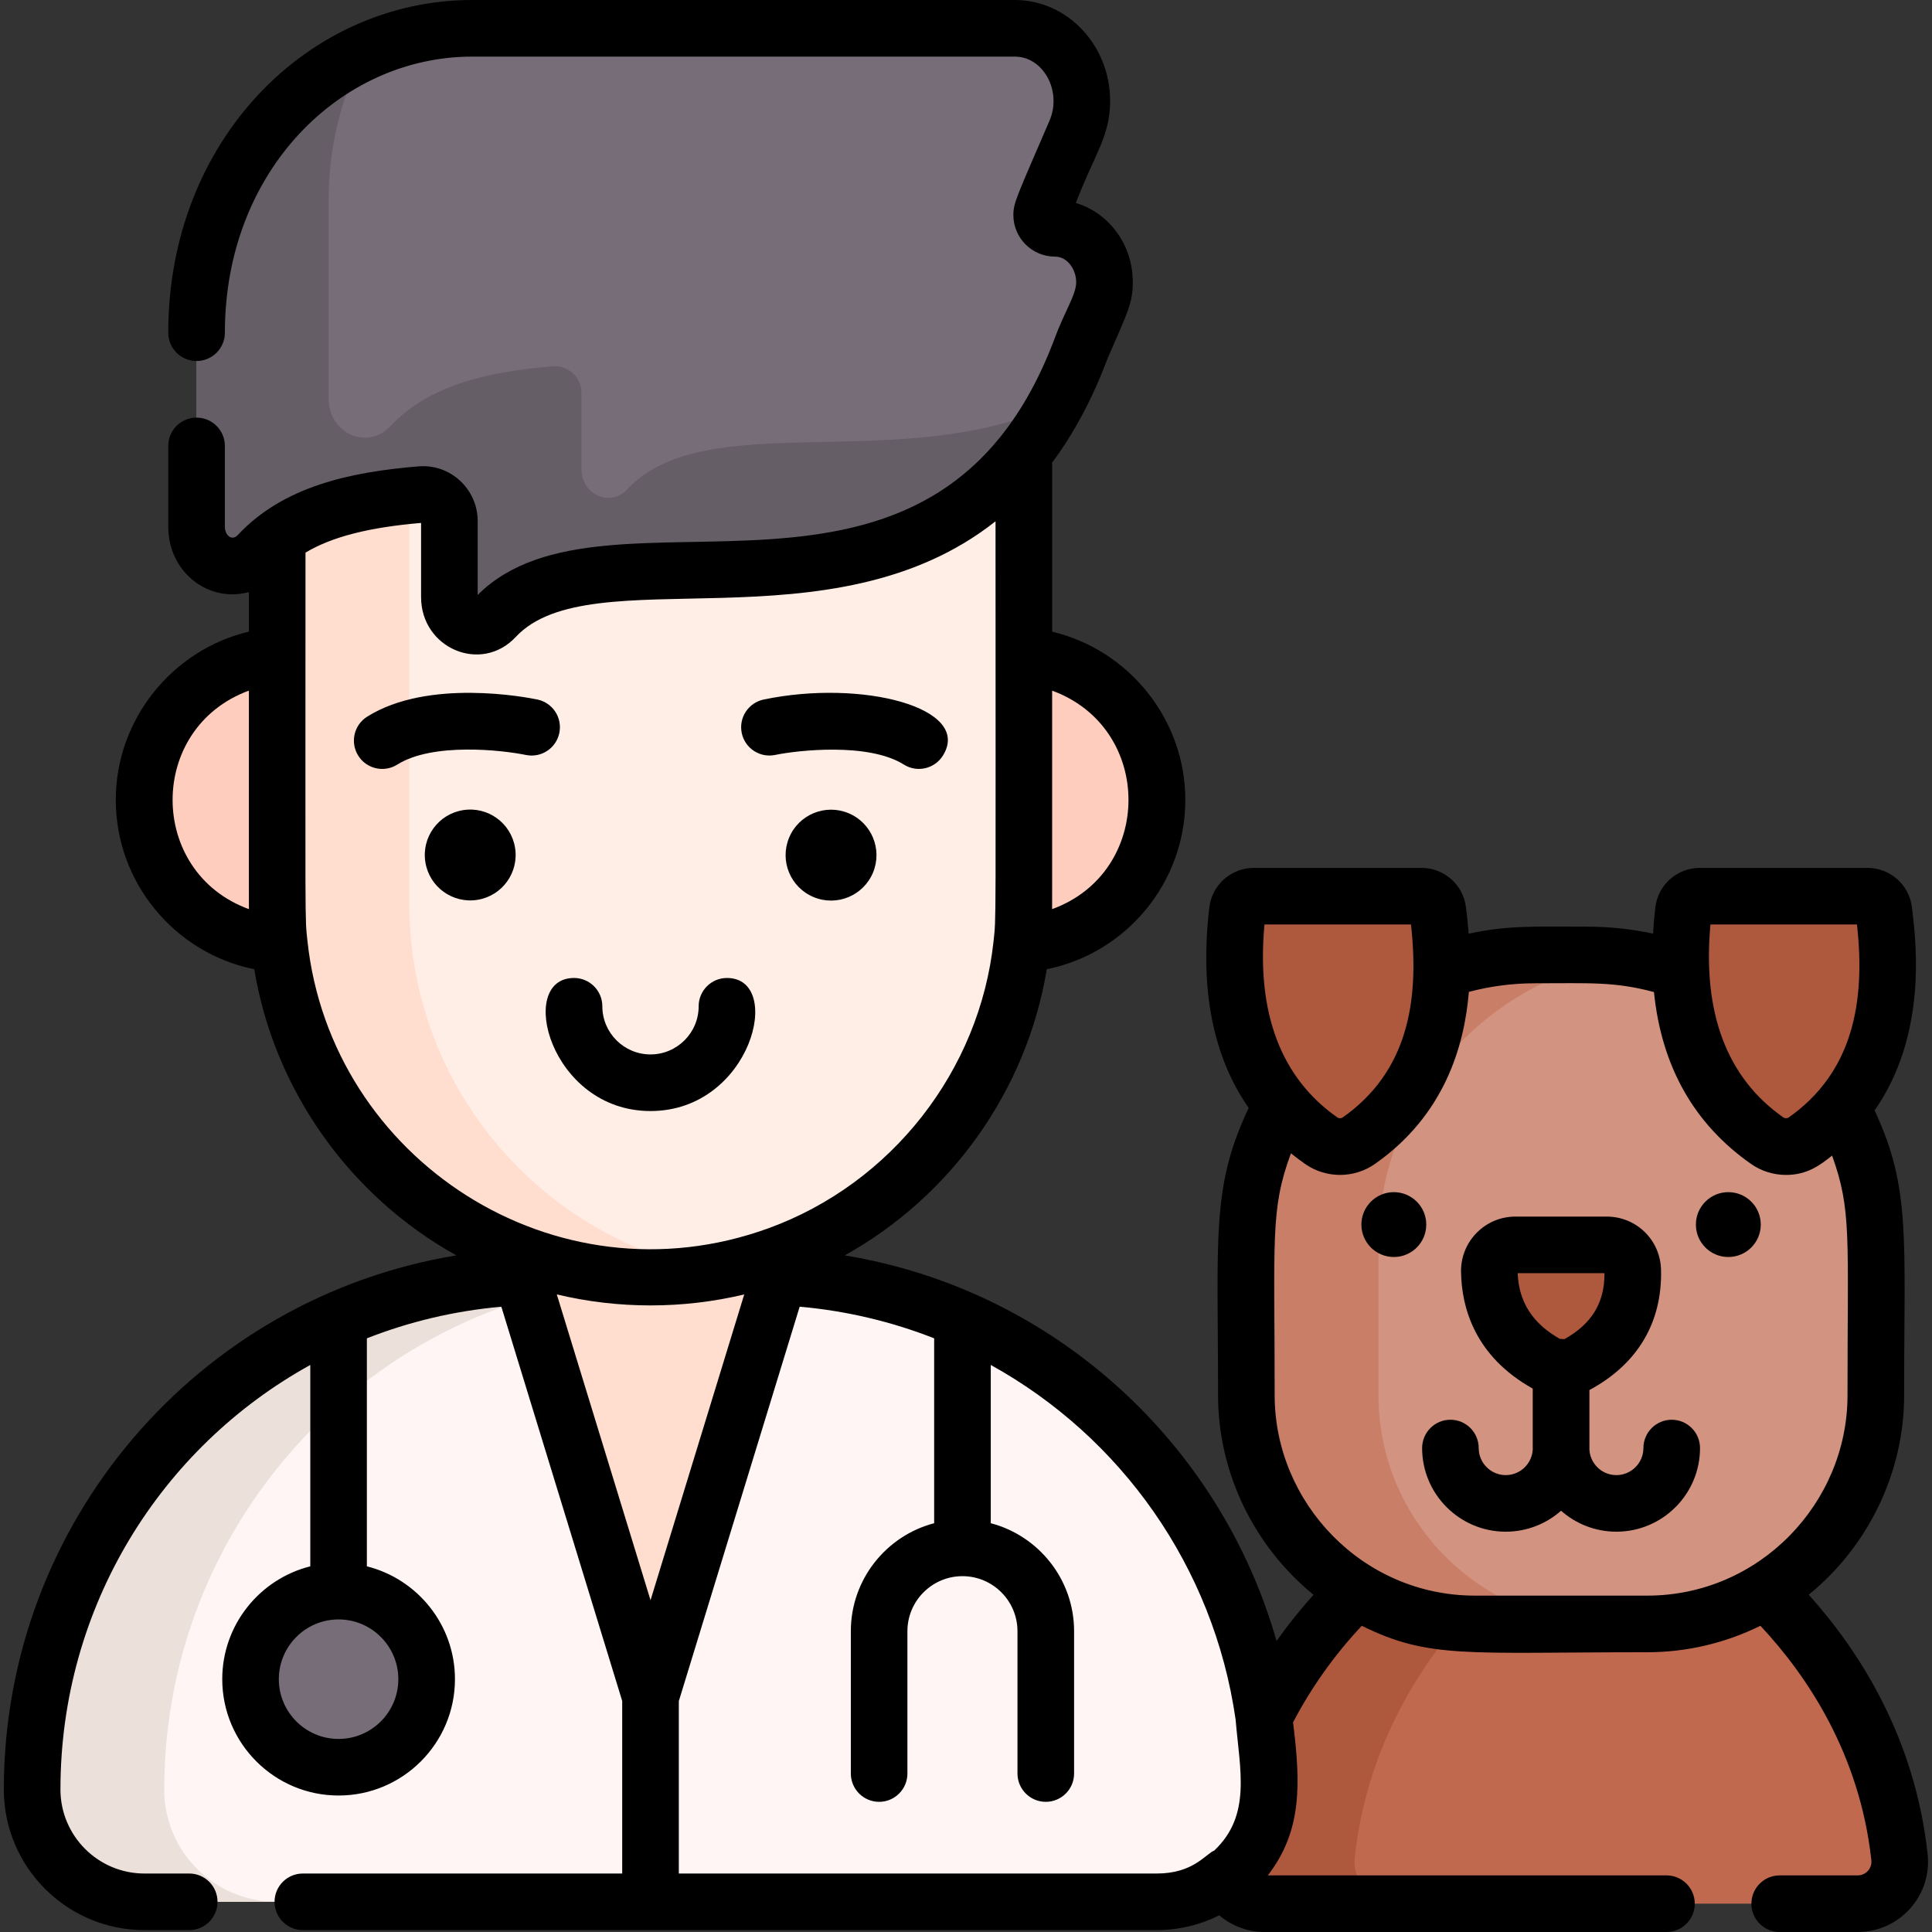 <svg xmlns="http://www.w3.org/2000/svg" width="56" height="56" viewBox="0 0 56 56" fill="none"><rect x="0" y="0" width="56" height="56" fill="#333333" stroke="none"/><g clip-path="url(#clip0_22_79)"><path d="M49.38 44.632H41.118C41.118 44.632 36.108 47.729 35.441 53.828C35.362 54.549 35.925 55.179 36.65 55.179H53.848C54.573 55.179 55.137 54.549 55.058 53.828C54.39 47.729 49.38 44.632 49.38 44.632Z" fill="#C0694E"></path><path d="M39.269 53.829C39.19 54.55 39.754 55.18 40.478 55.18H36.65C35.925 55.18 35.362 54.55 35.441 53.829C36.108 47.73 41.117 44.633 41.117 44.633H44.946C44.946 44.633 39.936 47.73 39.269 53.829Z" fill="#AE583E"></path><path d="M36.781 51.87C36.781 53.668 35.323 55.125 33.526 55.125H4.187C2.389 55.125 0.932 53.668 0.932 51.87C0.932 46.142 4.186 41.121 8.994 38.642C9.522 38.368 10.07 38.127 10.634 37.918C12.241 37.324 13.981 36.998 15.805 36.998H21.908C23.73 36.998 25.471 37.324 27.077 37.918C27.641 38.127 28.188 38.368 28.717 38.642C33.526 41.12 36.781 46.141 36.781 51.87Z" fill="#FFF5F4"></path><path d="M4.76 51.87C4.76 53.668 6.217 55.125 8.015 55.125H4.187C2.389 55.125 0.932 53.668 0.932 51.87C0.932 43.718 7.523 36.998 15.805 36.998H19.633C11.351 36.998 4.76 43.718 4.76 51.87Z" fill="#EBE0DA"></path><path d="M15.148 37.085V31.533H22.563V37.085L19.213 48.016C19.105 48.368 18.606 48.368 18.498 48.016L15.148 37.085Z" fill="#FFDECF"></path><path d="M8.366 27.374C10.68 27.374 12.556 25.498 12.556 23.184C12.556 20.87 10.68 18.994 8.366 18.994C6.052 18.994 4.176 20.87 4.176 23.184C4.176 25.498 6.052 27.374 8.366 27.374Z" fill="#FFCDBE"></path><path d="M29.346 27.374C31.66 27.374 33.536 25.498 33.536 23.184C33.536 20.87 31.66 18.994 29.346 18.994C27.032 18.994 25.156 20.87 25.156 23.184C25.156 25.498 27.032 27.374 29.346 27.374Z" fill="#FFCDBE"></path><path d="M18.856 37.02C24.833 37.02 29.678 32.175 29.678 26.199V10.303C29.678 9.055 28.666 8.043 27.418 8.043H10.295C9.047 8.043 8.035 9.055 8.035 10.303V26.199C8.035 32.175 12.88 37.02 18.856 37.02Z" fill="#FFEEE5"></path><path d="M47.747 47.071H42.752C39.108 47.071 36.127 44.089 36.127 40.446V36.044C36.127 31.444 39.891 27.681 44.49 27.681H46.008C50.608 27.681 54.372 31.444 54.372 36.044V40.446C54.372 44.089 51.391 47.071 47.747 47.071Z" fill="#D29380"></path><path d="M9.814 51.224C11.223 51.224 12.366 50.082 12.366 48.672C12.366 47.263 11.223 46.12 9.814 46.12C8.404 46.12 7.262 47.263 7.262 48.672C7.262 50.082 8.404 51.224 9.814 51.224Z" fill="#766D78"></path><path d="M20.77 36.851C20.148 36.962 19.51 37.02 18.857 37.02C12.881 37.02 8.035 32.176 8.035 26.199V10.303C8.035 9.055 9.047 8.043 10.295 8.043H14.123C12.875 8.043 11.863 9.055 11.863 10.303V26.199C11.863 31.521 15.707 35.947 20.77 36.851Z" fill="#FFDECF"></path><path d="M6.999 4.753C8.475 2.299 10.989 0.82 13.685 0.82H29.416C30.836 0.82 31.775 2.425 31.173 3.823L30.45 5.504C30.376 5.701 30.3 5.894 30.223 6.083C30.118 6.338 30.302 6.617 30.577 6.617C31.628 6.617 32.322 7.804 31.877 8.839L31.343 10.083C27.63 20.01 17.58 14.443 14.35 17.903C13.857 18.43 13.025 18.06 13.025 17.308V15.103C13.025 14.654 12.643 14.298 12.195 14.335C10.237 14.498 8.576 14.905 7.488 16.071C6.822 16.784 5.697 16.284 5.697 15.268V9.507C5.697 7.818 6.15 6.166 6.999 4.753Z" fill="#766D78"></path><path d="M30.603 11.719C26.44 19.37 17.385 14.652 14.35 17.903C13.858 18.43 13.025 18.061 13.025 17.309V15.104C13.025 14.654 12.643 14.299 12.195 14.336C10.237 14.498 8.576 14.906 7.488 16.072C6.822 16.784 5.697 16.285 5.697 15.268V9.507C5.697 7.818 6.15 6.167 7 4.754C7.879 3.291 9.126 2.176 10.561 1.512C9.884 2.813 9.525 4.287 9.525 5.788V11.549C9.525 12.566 10.65 13.065 11.316 12.353C12.404 11.187 14.066 10.779 16.023 10.617C16.471 10.58 16.854 10.935 16.854 11.385V13.59C16.854 14.342 17.686 14.711 18.178 14.184C20.461 11.738 26.152 13.803 30.603 11.719Z" fill="#655E67"></path><path d="M46.58 47.071H42.752C39.108 47.071 36.127 44.089 36.127 40.446V36.044C36.127 31.444 39.891 27.68 44.491 27.68H46.008C46.4 27.68 46.785 27.708 47.164 27.762C43.105 28.327 39.955 31.836 39.955 36.044V40.446C39.955 44.089 42.937 47.071 46.58 47.071Z" fill="#C97E67"></path><path d="M41.676 26.398C41.648 26.157 41.443 25.977 41.201 25.977H36.343C36.1 25.977 35.896 26.157 35.867 26.398C35.726 27.591 35.398 31.036 38.298 33.066C38.617 33.289 39.065 33.29 39.384 33.065C42.276 31.035 41.817 27.591 41.676 26.398Z" fill="#AE583E"></path><path d="M54.604 26.398C54.576 26.157 54.371 25.977 54.129 25.977H49.271C49.028 25.977 48.823 26.157 48.795 26.398C48.654 27.591 48.326 31.036 51.225 33.066C51.545 33.289 51.992 33.29 52.312 33.065C55.204 31.035 54.745 27.591 54.604 26.398Z" fill="#AE583E"></path><path d="M46.568 36.084H43.928C43.506 36.084 43.164 36.428 43.17 36.851C43.182 37.668 43.471 38.816 44.912 39.58C45.147 39.705 45.429 39.705 45.664 39.58C47.115 38.808 47.346 37.645 47.327 36.826C47.317 36.414 46.981 36.084 46.568 36.084Z" fill="#AE583E"></path><path d="M21.071 28.347C20.618 28.347 20.251 28.714 20.251 29.167C20.251 29.937 19.625 30.563 18.855 30.563C18.085 30.563 17.459 29.937 17.459 29.167C17.459 28.714 17.091 28.347 16.638 28.347C14.955 28.347 15.937 32.204 18.855 32.204C21.781 32.204 22.746 28.347 21.071 28.347Z" fill="black"></path><path d="M25.305 25.291C25.583 24.619 25.265 23.849 24.593 23.57C23.921 23.291 23.15 23.61 22.872 24.282C22.593 24.954 22.912 25.725 23.584 26.003C24.256 26.282 25.026 25.963 25.305 25.291Z" fill="black"></path><path d="M22.47 21.882C23.11 21.749 25.168 21.514 26.198 22.161C26.581 22.403 27.088 22.287 27.329 21.904C28.202 20.514 24.984 19.682 22.136 20.276C21.692 20.369 21.407 20.803 21.5 21.247C21.592 21.69 22.027 21.975 22.47 21.882Z" fill="black"></path><path d="M13.84 26.082C14.558 25.966 15.046 25.289 14.929 24.572C14.813 23.854 14.137 23.366 13.419 23.483C12.701 23.599 12.213 24.275 12.33 24.993C12.446 25.711 13.122 26.198 13.84 26.082Z" fill="black"></path><path d="M16.212 21.247C16.305 20.803 16.02 20.369 15.577 20.276C15.258 20.21 12.412 19.66 10.642 20.773C10.258 21.014 10.143 21.52 10.384 21.904C10.625 22.288 11.132 22.403 11.515 22.162C12.543 21.515 14.554 21.741 15.243 21.883C15.686 21.975 16.12 21.69 16.212 21.247Z" fill="black"></path><path d="M55.873 53.739C55.505 50.38 53.916 47.88 52.427 46.224C54.153 44.817 55.192 42.683 55.192 40.446C55.192 35.844 55.388 34.446 54.337 32.186C55.856 30.002 55.545 27.363 55.426 26.358L55.419 26.301C55.342 25.648 54.787 25.156 54.129 25.156H49.271C48.612 25.156 48.058 25.648 47.981 26.301C47.95 26.56 47.928 26.812 47.914 27.061C47.289 26.928 46.652 26.86 46.008 26.86C44.42 26.86 43.719 26.817 42.571 27.064C42.549 26.784 42.522 26.552 42.492 26.301C42.415 25.648 41.86 25.156 41.202 25.156H36.343C35.685 25.156 35.13 25.648 35.053 26.301C34.773 28.679 35.157 30.625 36.194 32.115C35.103 34.411 35.306 35.85 35.306 40.445C35.306 42.684 36.346 44.818 38.073 46.225C37.686 46.655 37.329 47.102 37.001 47.566C35.383 41.873 30.584 37.391 24.485 36.388C27.57 34.673 29.763 31.601 30.341 28.094C32.64 27.63 34.357 25.591 34.357 23.184C34.357 20.845 32.714 18.835 30.497 18.309V13.408C31.134 12.553 31.668 11.55 32.104 10.389C32.659 9.098 32.835 8.817 32.835 8.178C32.835 7.086 32.135 6.164 31.184 5.884C31.712 4.491 32.178 3.958 32.178 2.929C32.178 1.314 30.939 0 29.416 0H13.685C8.966 0 4.877 4.035 4.877 9.644C4.877 10.097 5.244 10.464 5.697 10.464C6.15 10.464 6.518 10.097 6.518 9.644C6.518 4.939 9.882 1.641 13.685 1.641H29.416C30.24 1.641 30.79 2.638 30.42 3.499C29.485 5.672 29.373 5.873 29.373 6.232C29.373 6.897 29.913 7.438 30.578 7.438C30.946 7.438 31.194 7.82 31.194 8.178C31.194 8.541 30.86 9.025 30.575 9.795C27.067 19.173 17.61 13.495 13.846 17.244V15.103C13.846 14.182 13.061 13.44 12.128 13.518C10.166 13.681 8.213 14.091 6.889 15.511C6.723 15.688 6.518 15.52 6.518 15.268V12.925C6.518 12.472 6.15 12.105 5.697 12.105C5.244 12.105 4.877 12.472 4.877 12.925V15.268C4.877 16.58 6.037 17.481 7.214 17.162V18.308C4.999 18.834 3.356 20.845 3.356 23.184C3.356 25.591 5.072 27.629 7.37 28.094C7.949 31.602 10.143 34.674 13.228 36.388C5.733 37.62 0.111 44.131 0.111 51.87C0.111 54.117 1.939 55.945 4.186 55.945H5.484C5.938 55.945 6.305 55.578 6.305 55.125C6.305 54.672 5.938 54.305 5.484 54.305H4.186C2.844 54.305 1.752 53.212 1.752 51.87C1.752 46.574 4.658 41.958 8.994 39.564V45.401C7.53 45.768 6.442 47.095 6.442 48.672C6.442 50.532 7.955 52.044 9.814 52.044C11.674 52.044 13.187 50.532 13.187 48.672C13.187 47.095 12.099 45.768 10.634 45.401V38.792C11.857 38.312 13.165 37.997 14.532 37.876L18.035 49.304V54.305H8.778C8.325 54.305 7.958 54.672 7.958 55.125C7.958 55.578 8.325 55.945 8.778 55.945H33.526C34.177 55.945 34.793 55.791 35.34 55.517C35.7 55.821 36.162 56 36.65 56H48.304C48.757 56 49.124 55.633 49.124 55.18C49.124 54.727 48.757 54.359 48.304 54.359H36.748C37.752 53.063 37.697 51.679 37.48 49.924C38.002 48.922 38.668 47.983 39.472 47.124C41.427 48.089 42.491 47.891 47.747 47.891C48.887 47.891 50.008 47.627 51.027 47.124C52.389 48.581 53.905 50.846 54.242 53.917C54.269 54.158 54.08 54.359 53.848 54.359H51.585C51.132 54.359 50.765 54.727 50.765 55.18C50.765 55.633 51.132 56 51.585 56H53.848C55.053 56 56.006 54.952 55.873 53.739ZM30.497 20.019C33.455 21.102 33.44 25.283 30.495 26.352C30.498 26.127 30.497 26.982 30.497 20.019ZM7.214 20.018C7.214 27.004 7.213 26.121 7.216 26.352C4.27 25.28 4.261 21.101 7.214 20.018ZM11.546 48.672C11.546 49.627 10.769 50.404 9.814 50.404C8.859 50.404 8.082 49.627 8.082 48.672C8.082 47.717 8.859 46.94 9.814 46.94C10.769 46.94 11.546 47.717 11.546 48.672ZM8.912 27.277C8.833 26.548 8.855 27.121 8.855 16.018C9.629 15.556 10.692 15.287 12.205 15.157V17.308C12.205 18.789 13.944 19.538 14.95 18.462C17.123 16.134 24.08 18.888 28.856 15.11C28.856 27.139 28.878 26.545 28.799 27.278C28.397 31.036 25.839 34.302 22.282 35.599C16.087 37.855 9.589 33.6 8.912 27.277ZM16.139 37.519C17.916 37.944 19.791 37.945 21.572 37.52L18.856 46.383L16.139 37.519ZM35.197 53.638C34.934 53.747 34.589 54.305 33.526 54.305H19.676V49.307L23.179 37.875C24.547 37.997 25.855 38.312 27.077 38.792V44.151C25.689 44.515 24.662 45.78 24.662 47.281V51.406C24.662 51.859 25.029 52.227 25.482 52.227C25.935 52.227 26.302 51.859 26.302 51.406V47.281C26.302 46.402 27.018 45.686 27.897 45.686C28.777 45.686 29.492 46.402 29.492 47.281V51.406C29.492 51.859 29.86 52.227 30.313 52.227C30.766 52.227 31.133 51.859 31.133 51.406V47.281C31.133 45.781 30.106 44.515 28.718 44.151V39.564C32.49 41.648 35.18 45.412 35.815 49.843C35.939 51.318 36.276 52.616 35.197 53.638ZM49.578 26.797H53.825C54.077 29.047 53.705 31.085 51.841 32.394C51.804 32.419 51.733 32.419 51.696 32.393C50.054 31.244 49.343 29.362 49.578 26.797ZM36.651 26.797H40.898C41.148 29.035 40.796 31.072 38.913 32.394C38.877 32.419 38.805 32.419 38.769 32.393C37.127 31.244 36.415 29.362 36.651 26.797ZM47.747 46.25H42.752C39.486 46.25 36.947 43.549 36.947 40.446C36.947 35.902 36.814 35.058 37.419 33.429C37.55 33.535 37.686 33.638 37.828 33.737C38.434 34.162 39.249 34.162 39.856 33.736C41.843 32.341 42.443 30.364 42.576 28.75C43.199 28.585 43.84 28.501 44.49 28.501C46.077 28.501 46.792 28.448 47.941 28.755C48.159 30.908 49.1 32.578 50.755 33.737C51.058 33.95 51.413 34.056 51.769 34.056C52.387 34.056 52.76 33.769 53.104 33.496C53.674 35.076 53.551 35.842 53.551 40.446C53.551 43.561 51.001 46.25 47.747 46.25Z" fill="black"></path><path d="M40.401 36.435C40.92 36.435 41.341 36.014 41.341 35.495C41.341 34.976 40.92 34.555 40.401 34.555C39.882 34.555 39.461 34.976 39.461 35.495C39.461 36.014 39.882 36.435 40.401 36.435Z" fill="black"></path><path d="M50.096 36.435C50.616 36.435 51.037 36.014 51.037 35.495C51.037 34.976 50.616 34.555 50.096 34.555C49.577 34.555 49.156 34.976 49.156 35.495C49.156 36.014 49.577 36.435 50.096 36.435Z" fill="black"></path><path d="M48.455 41.152C48.002 41.152 47.635 41.52 47.635 41.973C47.635 42.405 47.283 42.757 46.851 42.757C46.429 42.757 46.085 42.421 46.069 42.002C46.069 41.992 46.07 41.983 46.07 41.973V40.291C47.465 39.541 48.183 38.336 48.146 36.806C48.126 35.941 47.432 35.263 46.568 35.263H43.928C43.501 35.263 43.101 35.43 42.802 35.734C42.504 36.037 42.343 36.438 42.349 36.862C42.364 37.893 42.741 39.308 44.427 40.249V41.973C44.427 41.983 44.427 41.992 44.428 42.002C44.412 42.421 44.067 42.757 43.645 42.757C43.213 42.757 42.861 42.405 42.861 41.973C42.861 41.52 42.494 41.152 42.041 41.152C41.588 41.152 41.221 41.52 41.221 41.973C41.221 43.31 42.308 44.397 43.645 44.397C44.259 44.397 44.821 44.167 45.248 43.789C45.676 44.167 46.237 44.397 46.851 44.397C48.188 44.397 49.276 43.31 49.276 41.973C49.276 41.52 48.908 41.152 48.455 41.152ZM46.507 36.903C46.511 37.761 46.139 38.372 45.346 38.816C45.314 38.812 45.282 38.81 45.249 38.81C45.249 38.81 45.248 38.81 45.248 38.81C45.248 38.81 45.248 38.81 45.247 38.81C45.237 38.81 45.228 38.811 45.219 38.811C44.426 38.366 44.023 37.741 43.991 36.903H46.507Z" fill="black"></path></g><defs><clipPath id="clip0_22_79"><rect width="56" height="56" fill="white"></rect></clipPath></defs></svg>